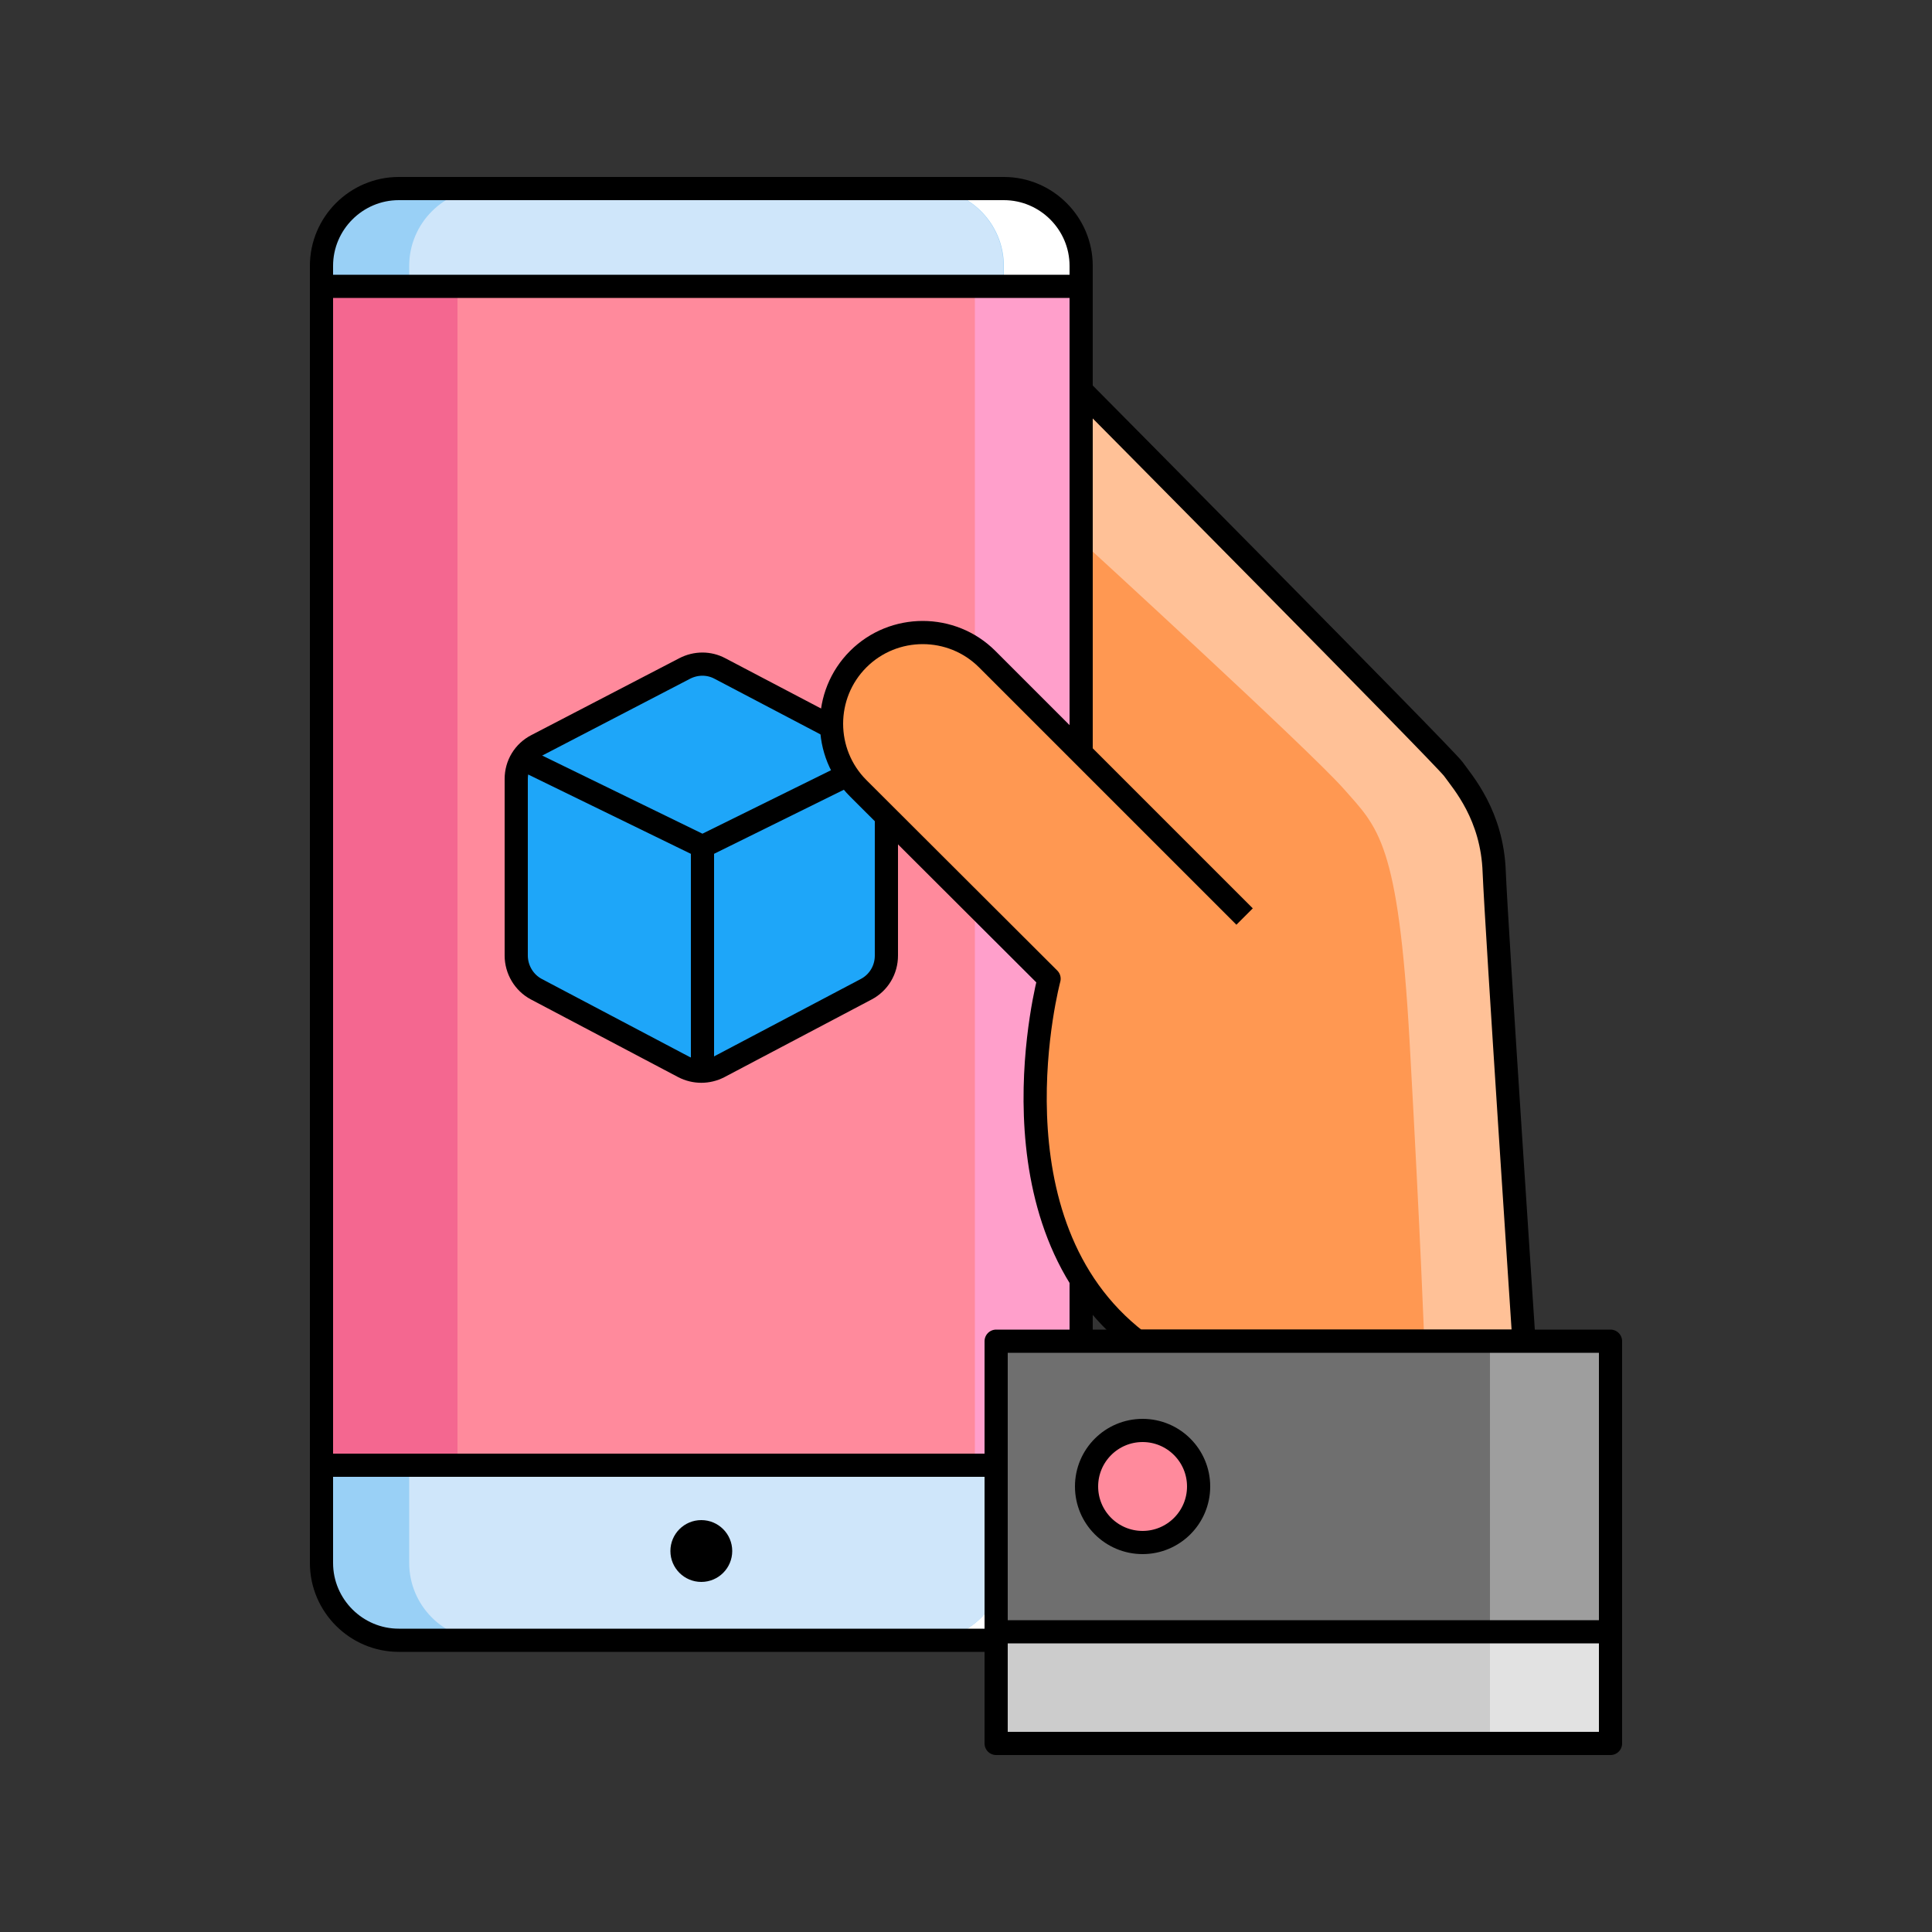 <?xml version="1.0" encoding="utf-8"?>
<!-- Generator: Adobe Illustrator 24.2.1, SVG Export Plug-In . SVG Version: 6.00 Build 0)  -->
<svg version="1.1" id="Layer_1" xmlns="http://www.w3.org/2000/svg" xmlns:xlink="http://www.w3.org/1999/xlink" x="0px" y="0px"
	 viewBox="0 0 500 500" style="enable-background:new 0 0 500 500;" xml:space="preserve">
<rect x="0" y="0" width="500" height="500" fill="#333333" stroke="none"/>
<style type="text/css">
	.st0{fill:#FFFFFF;}
	.st1{fill:#99D0F6;}
	.st2{fill:#CFE6FA;}
	.st3{fill:#F46790;}
	.st4{fill:#FF8A9C;}
	.st5{fill:#FF9FCB;}
	.st6{fill:none;stroke:#000000;stroke-width:6;stroke-linejoin:round;stroke-miterlimit:10;}
	.st7{fill:#1EA6F9;stroke:#000000;stroke-width:6;stroke-linejoin:round;stroke-miterlimit:10;}
	.st8{fill:#FF9852;}
	.st9{opacity:0.4;fill:#FFFFFF;enable-background:new    ;}
	.st10{fill:#9E9E9E;}
	.st11{fill:#E2E2E2;}
	.st12{opacity:0.3;enable-background:new    ;}
	.st13{opacity:0.1;enable-background:new    ;}
	.st14{fill:#FF8A9C;stroke:#000000;stroke-width:6;stroke-linejoin:round;stroke-miterlimit:10;}
</style>
<path class="st0" d="M259.8,424.5H103.2c-11,0-20-9-20-20V68.8c0-11,9-20,20-20h156.6c11,0,20,9,20,20v335.7
	C279.8,415.6,270.8,424.5,259.8,424.5z"/>
<path class="st1" d="M239.8,424.5H103.2c-11,0-20-9-20-20V68.8c0-11,9-20,20-20h136.6c11,0,20,9,20,20v335.7
	C259.8,415.6,250.8,424.5,239.8,424.5z"/>
<path class="st2" d="M239.8,424.5H125.9c-11,0-20-9-20-20V68.8c0-11,9-20,20-20h113.8c11,0,20,9,20,20v335.7
	C259.8,415.6,250.8,424.5,239.8,424.5z"/>
<rect x="83.2" y="74.1" class="st3" width="196.6" height="305.1"/>
<rect x="118.4" y="74.1" class="st4" width="161.3" height="305.1"/>
<rect x="252.3" y="74.8" class="st5" width="27.4" height="305.1"/>
<path class="st6" d="M259.8,424.5H103.2c-11,0-20-9-20-20V68.8c0-11,9-20,20-20h156.6c11,0,20,9,20,20v335.7
	C279.8,415.6,270.8,424.5,259.8,424.5z"/>
<line class="st6" x1="83.2" y1="74.1" x2="279.8" y2="74.1"/>
<line class="st6" x1="83.2" y1="379.2" x2="279.8" y2="379.2"/>
<g>
	<path class="st7" d="M224.2,192.9L186.3,173c-2.8-1.5-6.2-1.5-9.1,0l-38.3,19.9c-3.3,1.7-5.3,5-5.3,8.7v45.7c0,3.6,2,7,5.2,8.7
		l38.1,20.1c2.9,1.5,6.3,1.5,9.2,0l38.1-20.1c3.2-1.7,5.2-5,5.2-8.7v-45.7C229.4,197.9,227.4,194.6,224.2,192.9z"/>
	<polyline class="st6" points="133.6,195.6 181.8,219.1 229.4,195.6 	"/>
	<line class="st6" x1="181.8" y1="219.1" x2="181.8" y2="278.5"/>
</g>
<path class="st8" d="M279.8,196.2V101c0,0,93.7,94.5,96.3,98c2.5,3.5,10.1,12,10.6,26.7c0.6,14.7,7.7,121.4,7.7,121.4H294.3
	c-39.8-30.6-22.8-93.8-22.8-93.8L222.1,204c-9.2-9.2-9.2-24.2,0-33.4s24.2-9.2,33.4,0l66.6,66.6"/>
<path class="st9" d="M279.8,140c0,0,59.2,54.2,68,64.2s14.1,13.5,17,65.3c2.9,51.9,3.8,77.7,3.8,77.7h25.8c0,0-7.2-108.1-7.7-121.4
	c-0.5-13.3-16.4-33.3-16.4-33.3L279.8,101V140z"/>
<path class="st6" d="M279.8,196.2V101c0,0,93.7,94.5,96.3,98c2.5,3.5,10.1,12,10.6,26.7c0.6,14.7,7.7,121.4,7.7,121.4H294.3
	c-39.8-30.6-22.8-93.8-22.8-93.8L222.1,204c-9.2-9.2-9.2-24.2,0-33.4s24.2-9.2,33.4,0l66.6,66.6"/>
<rect x="257.8" y="347.1" class="st10" width="159" height="75.1"/>
<rect x="257.8" y="422.3" class="st11" width="159" height="28.9"/>
<rect x="257.8" y="347.1" class="st12" width="127.8" height="75.1"/>
<rect x="257.8" y="422.3" class="st13" width="127.8" height="28.9"/>
<rect x="257.8" y="347.1" class="st6" width="159" height="104.1"/>
<line class="st6" x1="257.8" y1="422.3" x2="416.8" y2="422.3"/>
<circle class="st14" cx="295.7" cy="384.7" r="14.5"/>
<circle cx="181.5" cy="401.4" r="8"/>
</svg>
